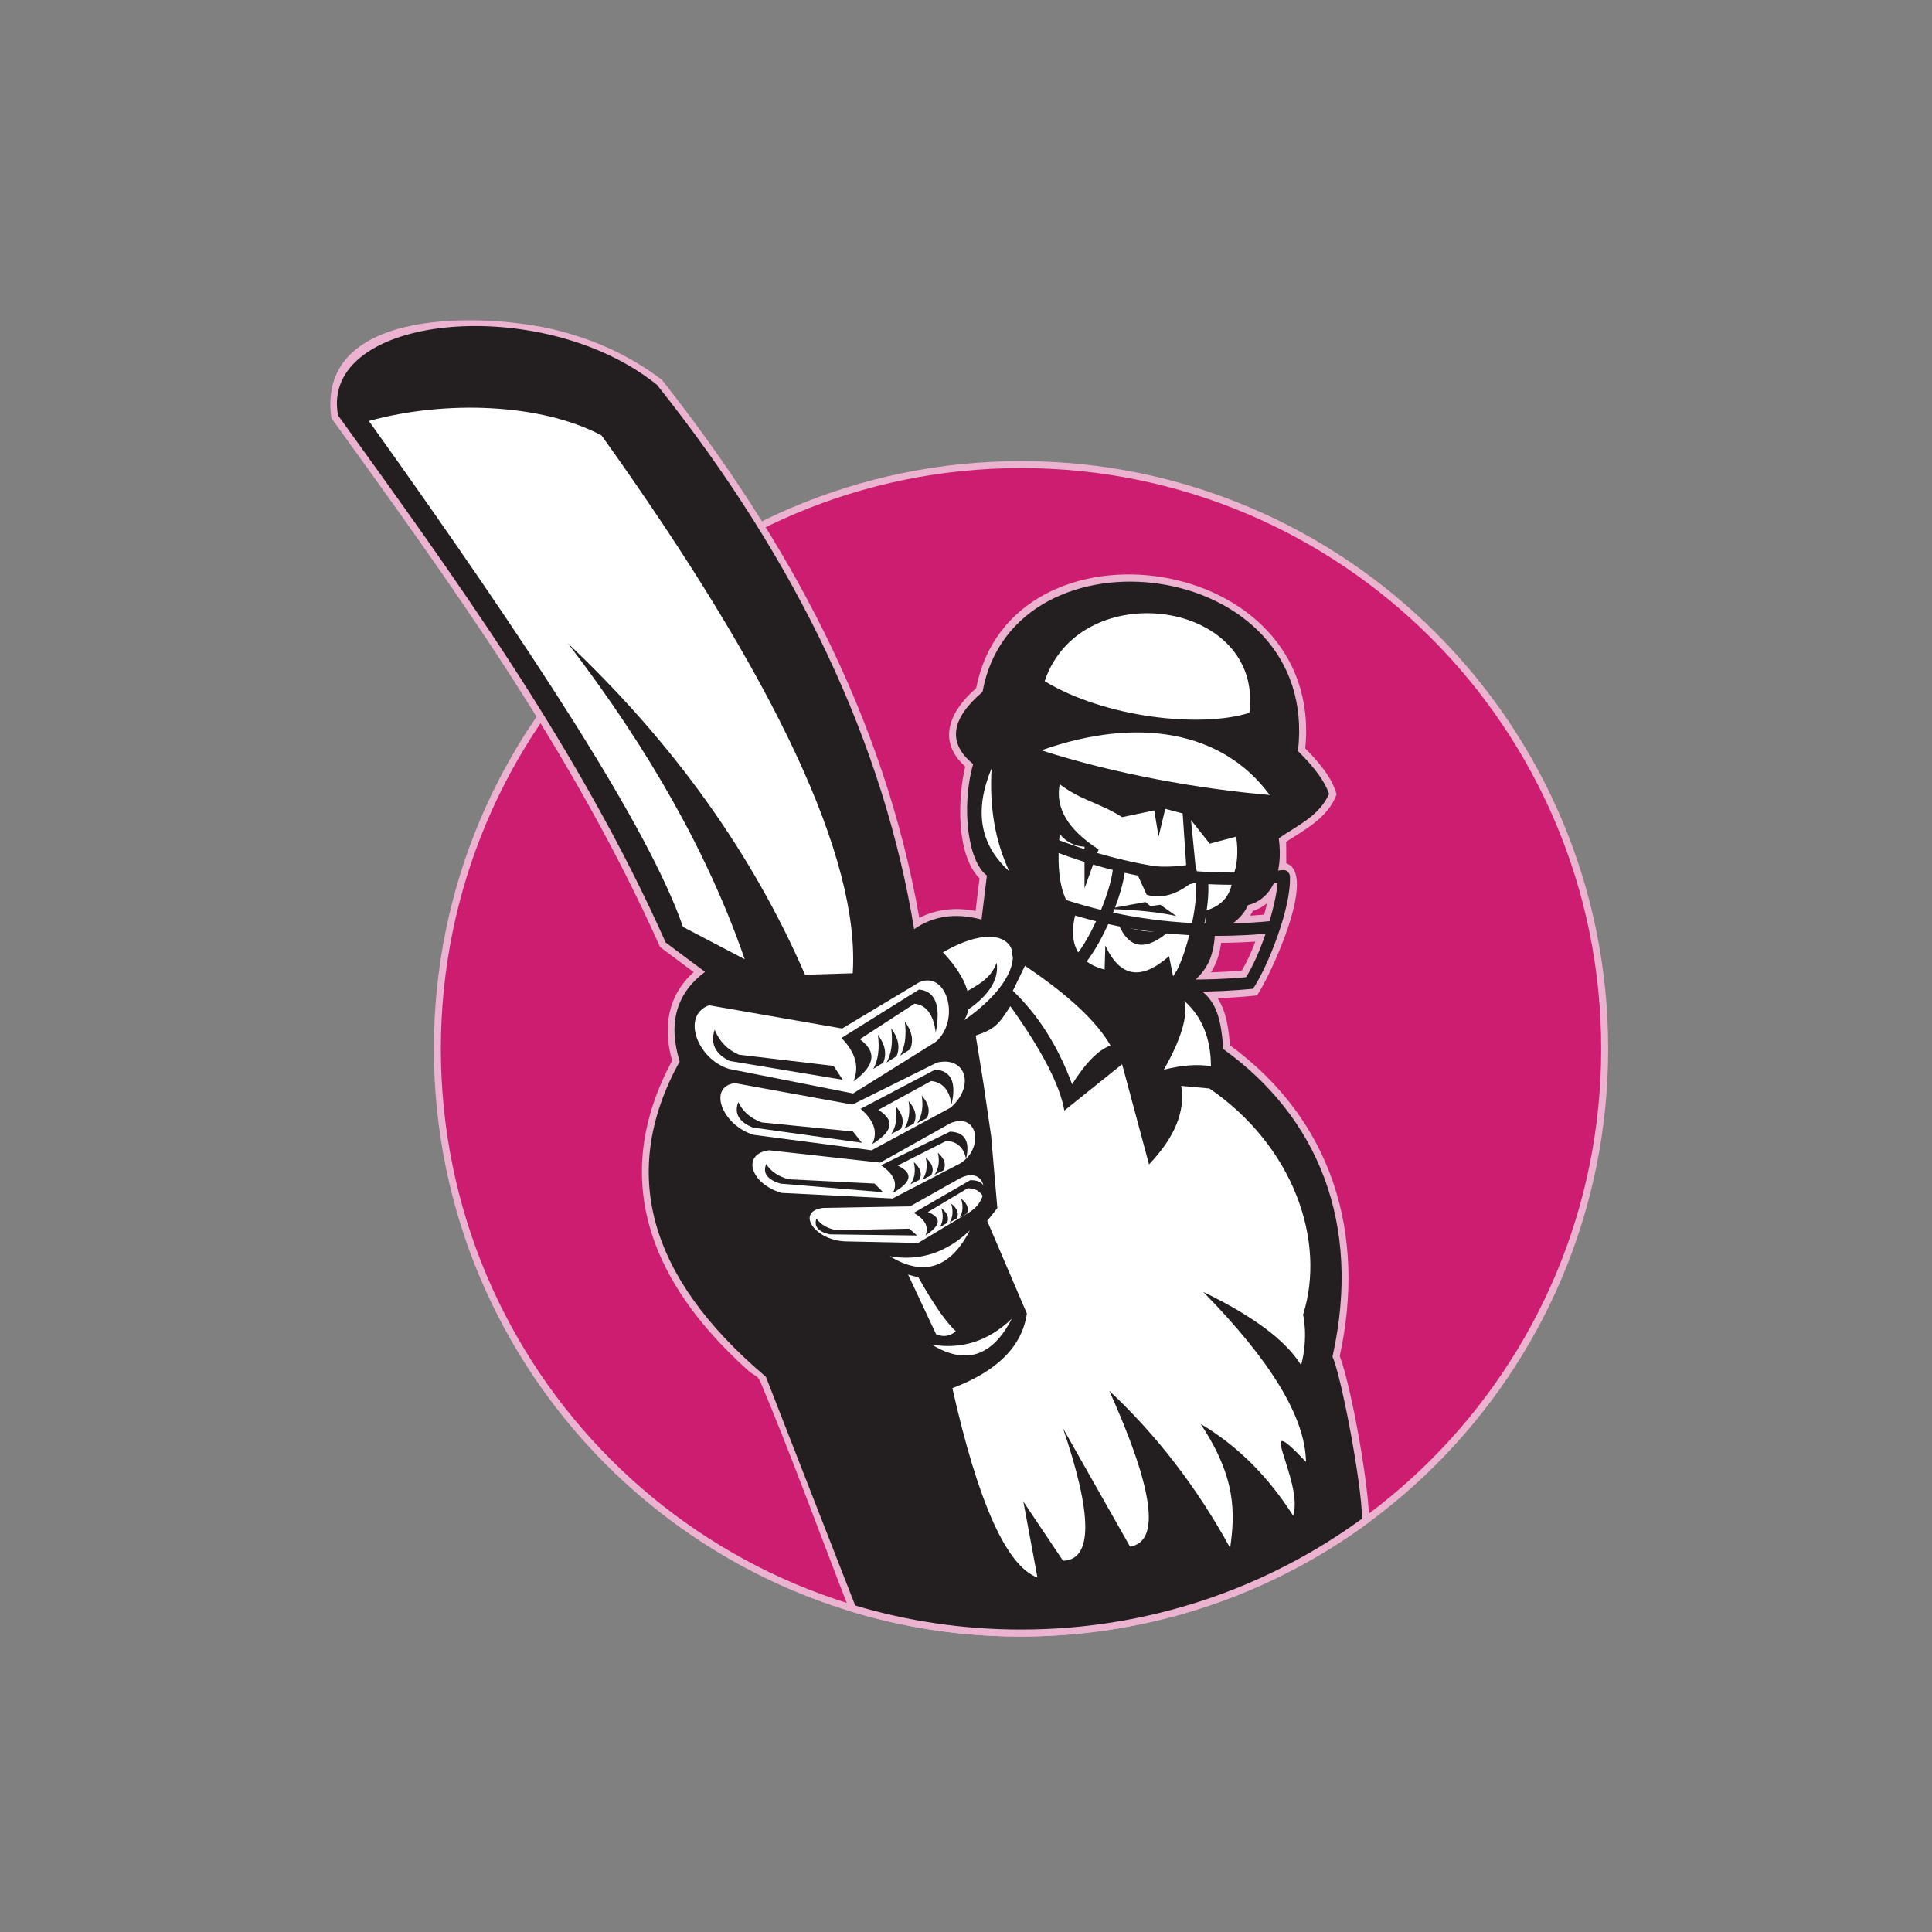 <svg xmlns="http://www.w3.org/2000/svg" xmlns:xlink="http://www.w3.org/1999/xlink" width="350" viewBox="0 0 262.5 262.5" height="350" preserveAspectRatio="xMidYMid meet"><rect x="0" y="0" width="262.5" height="262.5" fill="#808080" stroke="none"/><defs><clipPath id="062b1f6485"><path d="M 58.855 62.477 L 218.5 62.477 L 218.5 222.355 L 58.855 222.355 Z M 58.855 62.477 " clip-rule="nonzero"></path></clipPath><clipPath id="f426238acd"><path d="M 44.887 43.516 L 186.234 43.516 L 186.234 222.355 L 44.887 222.355 Z M 44.887 43.516 " clip-rule="nonzero"></path></clipPath></defs><g clip-path="url(#062b1f6485)"><path fill="#ebb3d0" d="M 138.727 62.652 C 182.785 62.652 218.5 98.402 218.5 142.504 C 218.5 186.605 182.785 222.355 138.727 222.355 C 94.668 222.355 58.953 186.605 58.953 142.504 C 58.953 98.402 94.668 62.652 138.727 62.652 " fill-opacity="1" fill-rule="nonzero"></path></g><path fill="#cd1d71" d="M 59.898 142.504 C 59.898 98.926 95.191 63.598 138.727 63.598 C 182.262 63.598 217.551 98.926 217.551 142.504 C 217.551 186.082 182.262 221.406 138.727 221.406 C 95.191 221.406 59.898 186.082 59.898 142.504 " fill-opacity="1" fill-rule="nonzero"></path><g clip-path="url(#f426238acd)"><path fill="#ebb3d0" d="M 174.766 117.301 C 179.09 118.758 172.496 132.816 170.785 135.246 C 169.008 135.43 167.227 135.555 165.441 135.625 C 166.668 137.52 166.918 139.836 167.129 142.035 C 181.062 152.238 185.648 167.645 182.031 184.246 C 183.66 188.613 186.062 202.172 186.02 206.816 C 165.895 221.711 139.418 226.254 115.484 218.914 C 111.422 208.512 107.594 197.91 103.266 187.625 C 102.961 186.902 102.332 186.828 101.75 186.305 C 99.879 184.625 98.094 182.852 96.441 180.961 C 86.695 169.816 84.148 157.418 91.328 144.102 C 90.031 139.66 90.699 135.258 94.254 132.082 L 89.68 128.672 L 89.582 128.441 C 83.742 115.414 76.641 103.023 68.887 91.051 C 61.359 79.434 53.25 68.215 45.16 56.992 L 45.035 56.82 L 44.996 56.609 C 43.074 41.504 66.379 42.547 75.617 44.863 C 80.859 46.176 85.543 48.301 89.859 51.555 L 90.008 51.699 C 107.078 73.406 120.098 97.262 124.906 124.715 C 127.262 123.484 129.969 123.254 132.547 123.777 L 133.086 119.348 C 129.848 116.09 130.137 108.25 131.148 104.148 C 127.16 100.574 129.18 96.492 132.629 93.504 C 137.383 69.141 180.027 74.859 177.344 101.691 C 178.949 103.297 181.039 105.66 181.594 107.938 C 180.496 111.035 177.336 112.707 174.754 114.367 Z M 172.164 122.719 C 171.59 123.188 170.934 123.543 170.23 123.773 L 169.848 124.414 L 171.766 124.273 Z M 164.523 132.109 C 165.93 132.07 167.336 131.988 168.734 131.867 C 169.465 130.617 170.051 129.281 170.566 127.934 C 169.016 128.035 167.465 128.094 165.914 128.102 C 165.727 129.52 165.316 130.91 164.523 132.109 " fill-opacity="1" fill-rule="nonzero"></path></g><path fill="#231f20" d="M 181.043 184.336 C 182.211 186.855 185.008 201.414 185.062 206.34 C 172.059 215.816 156.043 221.406 138.727 221.406 C 130.895 221.406 123.336 220.266 116.195 218.137 L 104.059 187.059 C 87.996 173.484 84.094 159.199 92.348 144.207 C 90.738 139.02 91.887 134.965 95.793 132.047 L 90.445 128.059 C 78.762 101.762 61.59 78.168 45.93 56.438 C 43.359 42.664 73.672 39.699 89.266 52.293 C 108.406 76.32 120.055 100.973 124.203 126.246 C 126.812 124.43 129.867 123.992 133.359 124.941 L 134.09 118.957 C 131.566 117.148 130.535 109.793 132.219 103.816 C 128.734 100.969 129.16 97.699 133.496 94.004 C 137.691 70.645 179.457 75.574 176.352 102.043 C 178.641 104.301 180.051 106.246 180.578 107.879 C 179.211 110.887 176.352 112.105 173.746 113.902 C 174.426 118.918 172.633 122.234 169.551 122.98 C 168.824 124.793 166.793 126.148 165.086 126.77 C 164.875 130.527 163.695 132.07 161.707 133.746 C 165.523 135.441 165.852 138.648 166.23 142.551 C 178.938 151.68 185.109 166.117 181.043 184.336 " fill-opacity="1" fill-rule="nonzero"></path><path fill="#ffffff" d="M 169.75 96.852 C 171.738 81.496 146.816 78.043 141.938 92.551 C 150.109 97.512 163.125 98.949 169.75 96.852 " fill-opacity="1" fill-rule="evenodd"></path><path fill="#ffffff" d="M 172.516 108.016 C 166.145 99.324 154.621 97.297 141.496 101.941 C 151.512 105.18 163.035 107.203 172.516 108.016 " fill-opacity="1" fill-rule="evenodd"></path><path fill="#ffffff" d="M 167.957 113.672 L 164.367 114.633 L 161.211 110.66 L 158.109 109.84 L 152.457 111.027 C 149.414 109.07 146.988 108.816 143.98 106.555 C 143.355 109.797 145.121 112.746 149.266 115.406 L 147.352 120.699 L 147.352 115.043 C 146.012 114.988 144.887 114.41 143.98 113.309 C 143.477 118.797 144.203 122.355 146.168 123.984 C 145.059 128.188 146.363 130.77 150.086 131.742 L 150.18 128.457 C 152.156 132.785 155.043 133.273 158.84 129.914 L 159.387 132.652 L 162.305 128.18 C 163.332 127.598 163.852 126.105 163.855 123.711 C 166.125 123.043 167.34 121.52 167.5 119.148 C 168.117 117.582 168.27 115.758 167.957 113.672 " fill-opacity="1" fill-rule="evenodd"></path><path fill="#ffffff" d="M 115.859 132.238 C 116.871 116.746 105.496 92.387 81.734 59.164 C 73.504 54.781 60.445 54.344 50.121 57.199 C 72.074 87.918 88.18 112.531 92.797 125.941 L 101.184 130.332 C 96.324 116.258 88.316 101.953 77.156 87.41 C 91.465 100.918 102.203 115.926 109.379 132.43 L 115.859 132.238 " fill-opacity="1" fill-rule="evenodd"></path><path fill="#ffffff" d="M 124.91 133.445 L 114.426 139.742 L 96.332 136.586 C 92.508 137.988 94.773 143.949 99.078 145.238 L 115.91 148.566 L 127.168 141.535 C 130.535 138.602 128.703 131.852 124.91 133.445 " fill-opacity="1" fill-rule="evenodd"></path><path fill="#ffffff" d="M 127.312 144.367 L 115.824 150.074 L 99.852 147.164 C 96.113 147.641 98.098 152.898 102.402 154.191 L 118.418 156.289 L 129.156 150.496 C 132.523 147.562 131.219 143.449 127.312 144.367 " fill-opacity="1" fill-rule="evenodd"></path><path fill="#ffffff" d="M 129.156 152.594 L 119.598 157.965 L 104.5 156.289 C 100.758 156.766 101.871 160.785 106.176 162.078 L 121.273 162.836 L 130.504 158.051 C 133.684 156.035 132.93 151.078 129.156 152.594 " fill-opacity="1" fill-rule="evenodd"></path><path fill="#ffffff" d="M 130.352 160.133 L 123.637 163.91 L 111.816 164.121 C 108.078 164.598 110.637 168.527 114.898 168.668 L 124.75 168.879 L 131.742 164.684 C 134.926 162.668 133.91 158.246 130.352 160.133 " fill-opacity="1" fill-rule="evenodd"></path><path fill="#ffffff" d="M 131.77 167.176 C 129.105 172.324 125.48 173.492 120.895 170.684 C 124.945 171.391 128.57 170.219 131.77 167.176 " fill-opacity="1" fill-rule="evenodd"></path><path fill="#ffffff" d="M 137.473 179.18 C 134.809 184.328 131.184 185.496 126.594 182.688 C 130.645 183.395 134.27 182.223 137.473 179.18 " fill-opacity="1" fill-rule="evenodd"></path><path fill="#ffffff" d="M 123.383 173.176 L 127.184 181.277 C 128.145 181.703 129.039 181.574 129.871 180.883 C 128.516 179.629 126.824 177.191 124.793 173.57 L 123.383 173.176 " fill-opacity="1" fill-rule="evenodd"></path><path fill="#ffffff" d="M 128.121 129.391 C 138.188 123.527 141.898 130.973 131.031 138.598 C 132.457 136.059 131.484 132.988 128.121 129.391 " fill-opacity="1" fill-rule="evenodd"></path><path fill="#ffffff" d="M 137.277 136.711 C 135.719 139.125 135.262 139.785 132.57 140.699 L 133.59 146.992 L 134.668 154.367 L 135.508 164.145 L 134.129 165.883 L 139.52 178.477 C 138.867 182.934 135.492 186.312 129.398 188.609 C 132.906 204.203 136.762 212.781 140.957 214.336 L 139.043 204.02 L 144.434 212.059 C 148.465 211.922 148.465 205.926 144.434 194.066 L 153.539 210.137 C 157.703 209.469 156.762 202.41 150.723 188.969 C 157.203 195.043 162.672 202.156 167.137 210.316 C 167.812 205.633 167.992 200.773 163.125 193.465 C 168.078 196.398 172.273 200.555 175.703 205.941 C 177.199 201.266 170.016 190.773 177.441 198.625 C 177.359 192.617 172.707 184.922 163.484 175.535 C 170.297 178.832 174.73 182.152 176.781 185.492 C 177.801 181.625 177.047 178.621 177.047 178.621 C 180.23 168.574 175.703 155.684 164.324 147.891 L 160.488 147.535 C 161.082 150.973 159.621 154.531 156.117 158.207 L 152.461 144.594 L 144.613 150.891 C 144.016 147.449 141.57 142.723 137.277 136.711 " fill-opacity="1" fill-rule="evenodd"></path><path fill="#231f20" d="M 124.254 136.371 L 116.824 141.199 C 119.566 143.203 118.375 145.148 115.969 146.922 C 116.781 144.934 116.234 142.969 114.328 141.027 L 124.871 134.445 C 127.098 134.672 127.852 136.625 127.137 140.297 C 126.836 137.863 125.875 136.555 124.254 136.371 " fill-opacity="1" fill-rule="evenodd"></path><path fill="#231f20" d="M 114.5 146.707 L 99.152 144.152 C 97.176 143.211 96.492 141.789 97.098 139.898 C 97.73 141.484 98.828 142.617 100.395 143.297 L 113.258 144.824 L 114.5 146.707 " fill-opacity="1" fill-rule="evenodd"></path><path fill="#231f20" d="M 119.281 140.598 C 119.527 142.469 119.32 144.016 118.656 145.23 L 120.004 144.383 C 120.508 143.184 120.266 141.922 119.281 140.598 " fill-opacity="1" fill-rule="evenodd"></path><path fill="#231f20" d="M 121.09 139.723 C 121.336 141.594 121.129 143.141 120.465 144.359 L 121.812 143.508 C 122.316 142.309 122.074 141.051 121.09 139.723 " fill-opacity="1" fill-rule="evenodd"></path><path fill="#231f20" d="M 122.938 138.785 C 123.184 140.66 122.977 142.203 122.312 143.422 L 123.66 142.57 C 124.164 141.375 123.922 140.113 122.938 138.785 " fill-opacity="1" fill-rule="evenodd"></path><path fill="#231f20" d="M 126.504 146.879 L 119.34 150.797 C 121.98 152.422 120.836 154.004 118.516 155.441 C 119.297 153.828 118.77 152.234 116.93 150.656 L 127.098 145.312 C 129.246 145.5 129.977 147.082 129.285 150.062 C 128.996 148.086 128.066 147.027 126.504 146.879 " fill-opacity="1" fill-rule="evenodd"></path><path fill="#231f20" d="M 117.098 155.266 L 102.289 153.195 C 100.383 152.43 99.723 151.277 100.312 149.738 C 100.922 151.027 101.98 151.945 103.488 152.5 L 115.898 153.738 L 117.098 155.266 " fill-opacity="1" fill-rule="evenodd"></path><path fill="#231f20" d="M 121.707 150.309 C 121.945 151.828 121.746 153.082 121.105 154.07 L 122.406 153.379 C 122.891 152.41 122.656 151.383 121.707 150.309 " fill-opacity="1" fill-rule="evenodd"></path><path fill="#231f20" d="M 123.449 149.598 C 123.691 151.117 123.492 152.375 122.852 153.359 L 124.148 152.672 C 124.637 151.699 124.402 150.676 123.449 149.598 " fill-opacity="1" fill-rule="evenodd"></path><path fill="#231f20" d="M 125.234 148.84 C 125.473 150.359 125.273 151.613 124.633 152.602 L 125.934 151.91 C 126.418 150.938 126.184 149.914 125.234 148.84 " fill-opacity="1" fill-rule="evenodd"></path><path fill="#231f20" d="M 128.566 155.016 L 121.961 158.359 C 124.48 159.566 123.453 160.855 121.316 162.074 C 122.004 160.77 121.469 159.52 119.703 158.328 L 129.078 153.754 C 131.098 153.832 131.824 155.062 131.258 157.453 C 130.93 155.895 130.031 155.082 128.566 155.016 " fill-opacity="1" fill-rule="evenodd"></path><path fill="#231f20" d="M 119.984 161.984 L 106.059 160.82 C 104.25 160.277 103.602 159.387 104.109 158.145 C 104.715 159.148 105.73 159.844 107.16 160.23 L 118.82 160.809 L 119.984 161.984 " fill-opacity="1" fill-rule="evenodd"></path><path fill="#231f20" d="M 124.164 157.895 C 124.434 159.094 124.281 160.098 123.707 160.902 L 124.906 160.312 C 125.332 159.523 125.086 158.719 124.164 157.895 " fill-opacity="1" fill-rule="evenodd"></path><path fill="#231f20" d="M 125.781 157.277 C 126.047 158.473 125.895 159.477 125.32 160.281 L 126.52 159.691 C 126.949 158.902 126.699 158.098 125.781 157.277 " fill-opacity="1" fill-rule="evenodd"></path><path fill="#231f20" d="M 127.43 156.613 C 127.695 157.812 127.543 158.816 126.969 159.617 L 128.168 159.031 C 128.598 158.242 128.348 157.438 127.43 156.613 " fill-opacity="1" fill-rule="evenodd"></path><path fill="#231f20" d="M 131.465 161.457 L 126.066 164.68 C 128.273 165.551 127.477 166.707 125.742 167.867 C 126.246 166.719 125.719 165.691 124.148 164.789 L 131.824 160.355 C 133.539 160.301 134.227 161.305 133.891 163.359 C 133.52 162.059 132.711 161.426 131.465 161.457 " fill-opacity="1" fill-rule="evenodd"></path><path fill="#231f20" d="M 124.605 167.867 L 112.738 167.711 C 111.172 167.355 110.57 166.637 110.926 165.559 C 111.5 166.371 112.402 166.898 113.637 167.145 L 123.551 166.941 L 124.605 167.867 " fill-opacity="1" fill-rule="evenodd"></path><path fill="#231f20" d="M 127.906 164.156 C 128.203 165.156 128.133 166.016 127.695 166.73 L 128.676 166.16 C 128.992 165.469 128.734 164.801 127.906 164.156 " fill-opacity="1" fill-rule="evenodd"></path><path fill="#231f20" d="M 129.238 163.535 C 129.535 164.535 129.465 165.395 129.027 166.109 L 130.008 165.539 C 130.324 164.848 130.066 164.18 129.238 163.535 " fill-opacity="1" fill-rule="evenodd"></path><path fill="#231f20" d="M 130.594 162.875 C 130.895 163.875 130.82 164.734 130.383 165.449 L 131.363 164.879 C 131.68 164.188 131.426 163.52 130.594 162.875 " fill-opacity="1" fill-rule="evenodd"></path><path fill="#231f20" d="M 160.684 110.457 L 161.164 117.547 C 159.262 117.848 156.844 117.816 153.91 117.441 L 155.801 121.57 C 157.656 122.125 159.605 121.645 161.645 120.125 C 162.652 120.039 162.918 119.227 162.438 117.684 L 161.715 110.32 L 160.684 110.457 " fill-opacity="1" fill-rule="evenodd"></path><path fill="#231f20" d="M 157.656 122.93 L 156.309 123.117 L 155.637 122.559 L 150.508 123.492 C 154.543 123.629 157.648 123.953 159.828 124.469 L 157.656 122.93 " fill-opacity="1" fill-rule="evenodd"></path><path fill="#231f20" d="M 158.93 126.457 C 155.672 129.305 153.336 128.969 151.93 125.441 C 153.988 126.473 156.32 126.812 158.93 126.457 " fill-opacity="1" fill-rule="evenodd"></path><path fill="#231f20" d="M 158.449 109.367 L 157.418 113.672 L 156.676 109.207 L 158.449 109.367 " fill-opacity="1" fill-rule="evenodd"></path><path fill="#ffffff" d="M 139.258 131.215 L 137.617 134.609 C 141.098 137.953 143.777 142.188 145.664 147.32 C 147.523 144.371 149.266 142.617 150.887 142.055 C 149.012 138.777 145.137 135.164 139.258 131.215 " fill-opacity="1" fill-rule="evenodd"></path><path fill="#ffffff" d="M 160.914 135.988 C 161.434 138.027 160.508 141.145 158.129 145.336 C 160.652 144.707 162.789 144.555 164.531 144.875 C 164.52 141.09 163.312 138.129 160.914 135.988 " fill-opacity="1" fill-rule="evenodd"></path><path fill="#ffffff" d="M 134.727 104.395 C 132.328 110.133 133.133 114.797 137.133 118.383 C 135.215 114.324 134.414 109.664 134.727 104.395 " fill-opacity="1" fill-rule="evenodd"></path><path fill="#231f20" d="M 130.703 135.078 C 132.766 133.848 134.535 133.121 135.418 130.805 C 135.77 133.195 134.25 135.469 130.852 137.621 L 130.703 135.078 " fill-opacity="1" fill-rule="evenodd"></path><path fill="#231f20" d="M 143.633 114.059 C 146.402 115.117 149.184 115.996 151.996 116.688 C 152.18 116.676 152.371 116.719 152.527 116.816 C 159.484 118.465 166.648 118.961 174.301 118.219 C 174.652 118.184 174.91 118.332 175.059 118.551 C 175.172 118.68 175.25 118.855 175.262 119.078 C 175.453 123.277 172.332 131.199 170.246 134.344 C 159.086 135.43 148.523 134.289 138.027 130.266 C 136.996 129.871 137.586 128.32 138.621 128.715 C 140.871 129.578 143.156 130.316 145.473 130.922 C 145.457 130.707 145.531 130.477 145.742 130.277 C 146.734 129.328 147.914 127.348 148.926 125.168 C 146.242 124.504 143.602 123.672 141.004 122.676 C 139.969 122.281 140.562 120.734 141.594 121.129 C 144.219 122.133 146.887 122.965 149.598 123.625 C 150.418 121.621 151.031 119.613 151.191 118.199 C 148.449 117.508 145.738 116.641 143.043 115.609 C 142.012 115.215 142.602 113.664 143.633 114.059 Z M 173.586 119.949 C 170.371 120.223 167.242 120.285 164.172 120.133 C 164.246 121.574 164.035 123.492 163.645 125.473 C 166.551 125.551 169.5 125.445 172.496 125.16 C 173.094 123.133 173.488 121.238 173.586 119.949 Z M 162.508 120.031 C 159.215 119.789 155.988 119.305 152.809 118.586 C 152.605 120.094 152.016 122.043 151.234 124 C 154.738 124.754 158.316 125.227 161.965 125.41 C 162.387 123.363 162.613 121.379 162.508 120.031 Z M 171.953 126.875 C 169.02 127.125 166.129 127.211 163.277 127.121 C 162.719 129.391 161.961 131.586 161.145 133.074 C 163.824 133.125 166.539 133.023 169.297 132.77 C 170.305 131.16 171.223 129.016 171.953 126.875 Z M 161.586 127.051 C 157.844 126.848 154.172 126.348 150.57 125.555 C 149.492 127.93 148.199 130.129 147.047 131.316 C 151.016 132.25 155.078 132.816 159.23 133.012 C 160.102 131.828 160.961 129.508 161.586 127.051 " fill-opacity="1" fill-rule="nonzero"></path></svg>